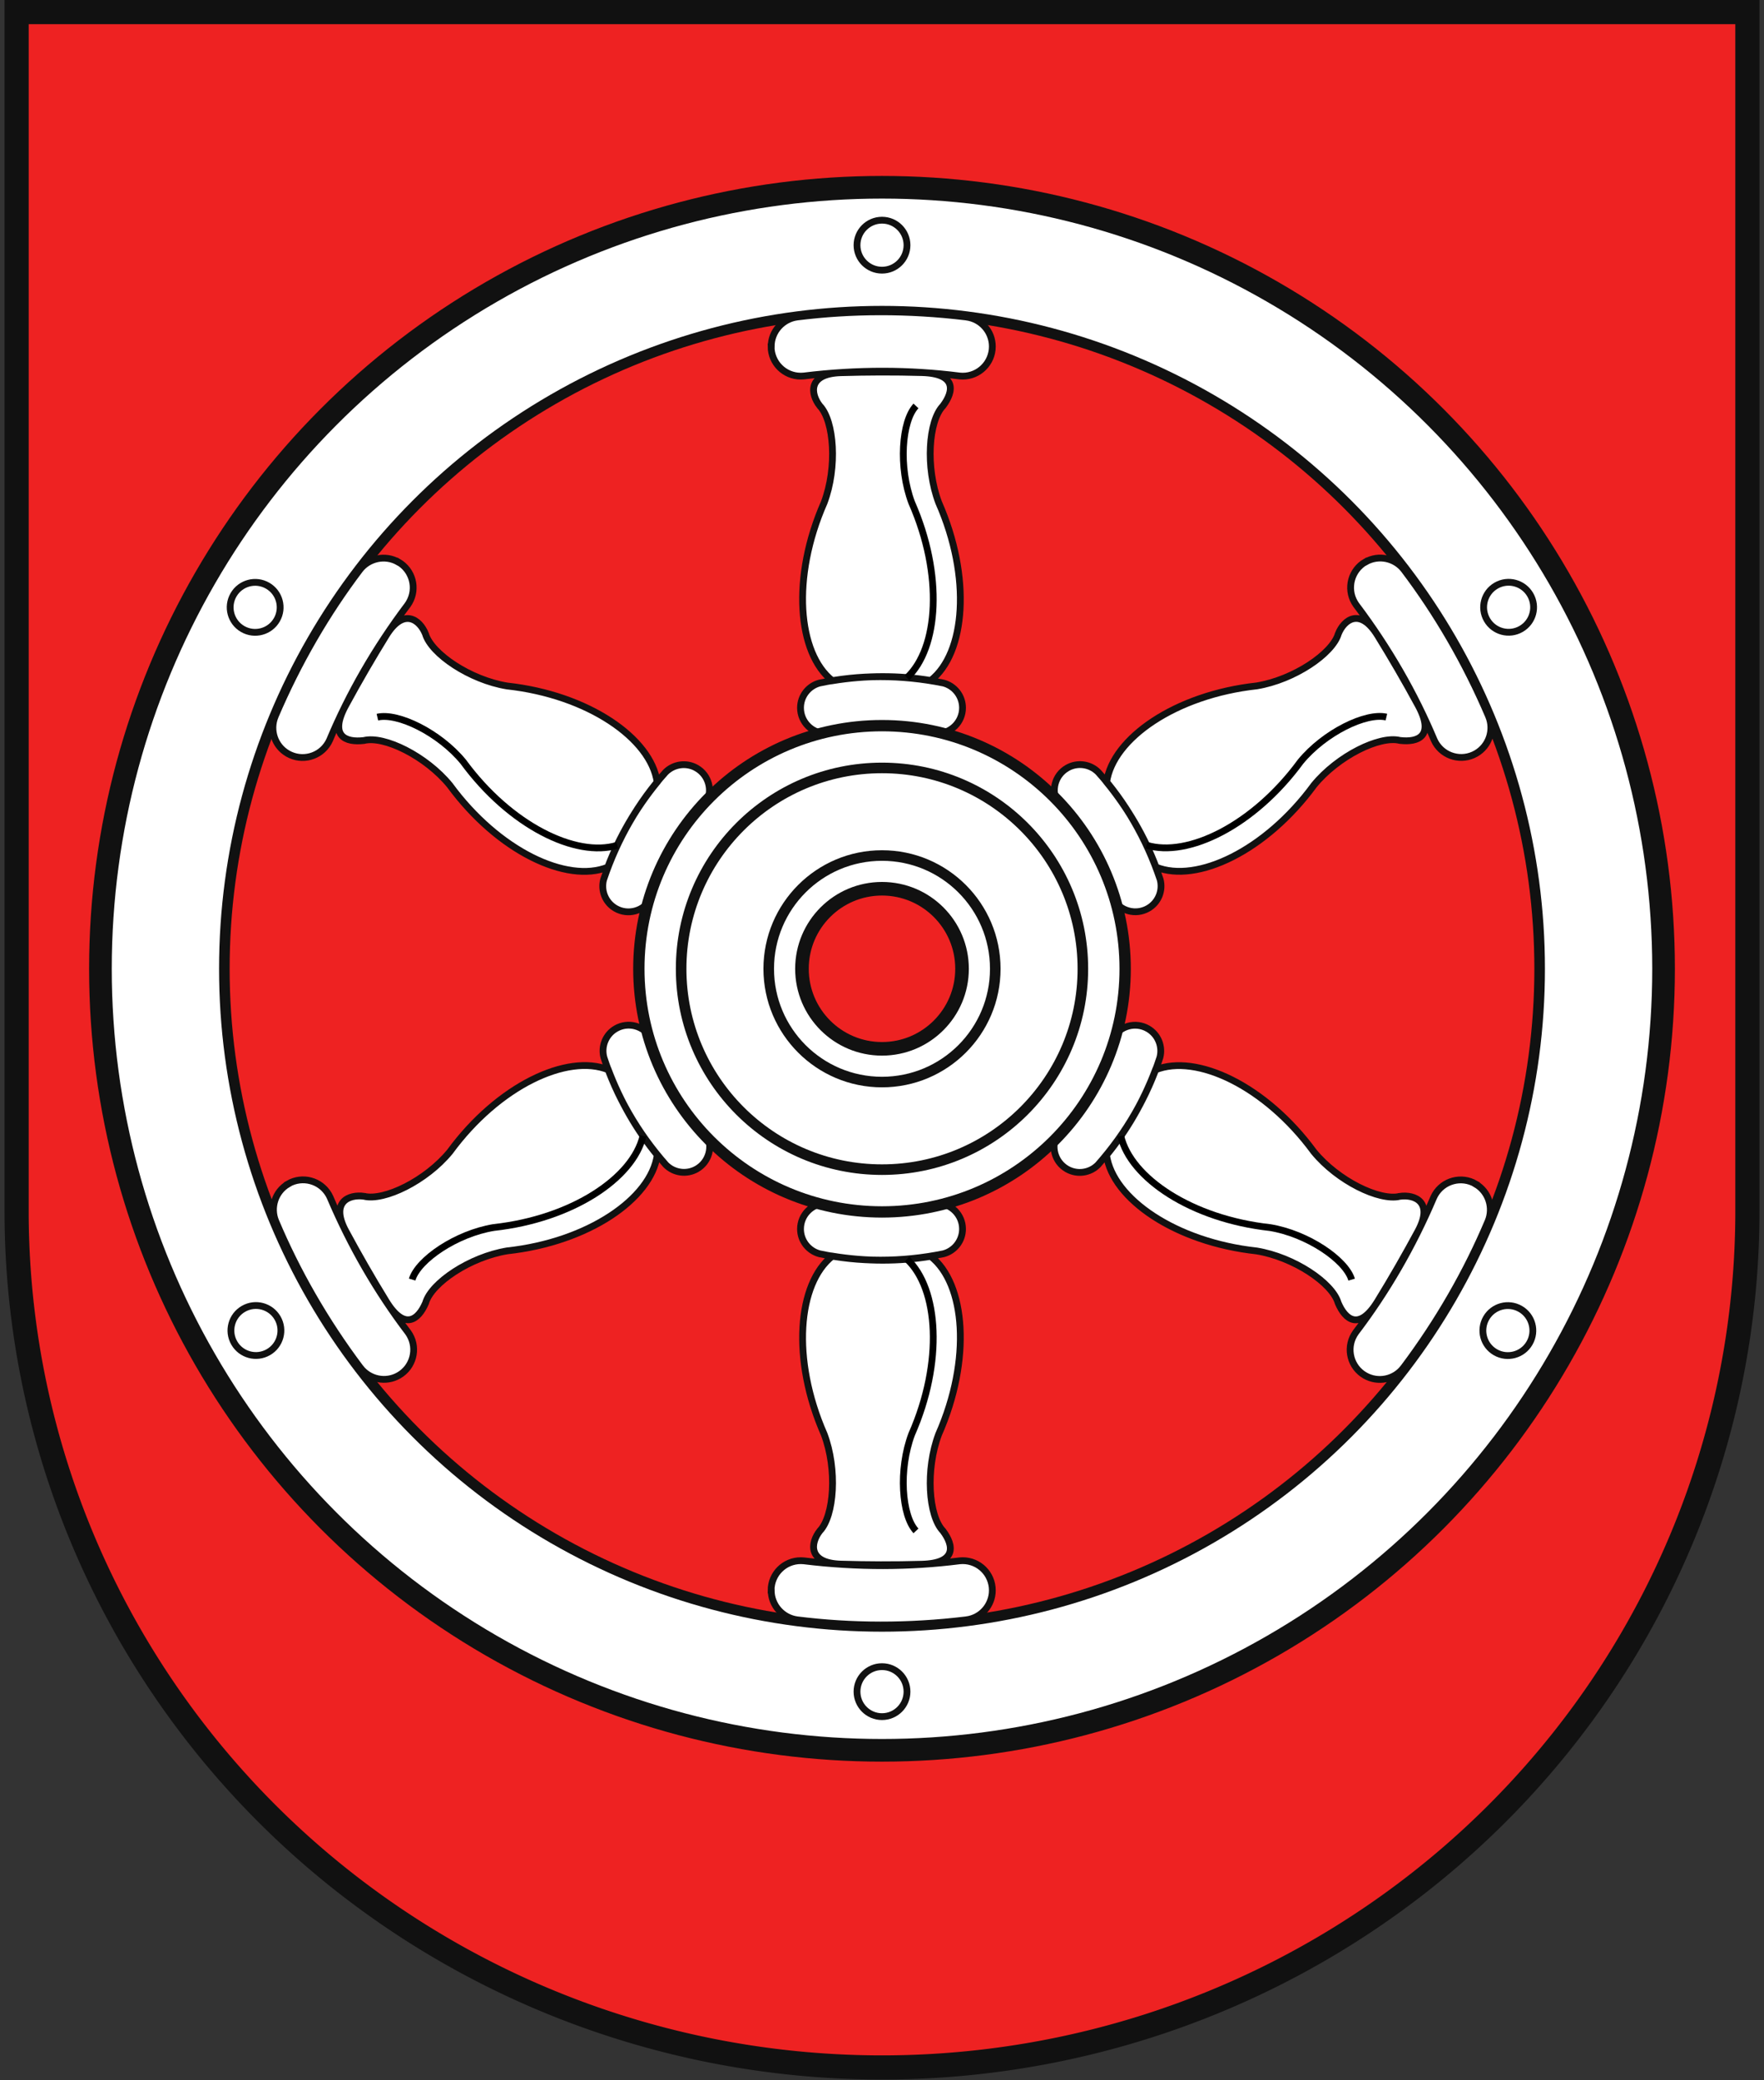 <?xml version="1.0" encoding="UTF-8"?>
<svg version="1.1" viewBox="0 0 2336 2755" xmlns="http://www.w3.org/2000/svg" xmlns:xlink="http://www.w3.org/1999/xlink">
<rect x="0" y="0" width="2336" height="2755" fill="#333333" stroke="none"/>
<path id="e" d="m22 16v1588a1146 1134 0 0 0 2292 0v-1588z" fill="#e22" stroke="#111" stroke-width="32"/>
<g stroke="#111">
<circle cx="1168" cy="1283" r="1035" fill="#fff" stroke-width="30"/>
<circle cx="1168" cy="1283" r="870.9" fill="#e22" stroke-width="14"/>
<use transform="matrix(.5 .866 -.866 .5 1695 -369.6)" xlink:href="#a"/>
<g id="a">
<g id="b" stroke-width="9">
<path d="m1101 970.7c45.17-8.866 90.6-8.686 132.7 0 2.24.47 4.55.71 6.93.71 18.78 0 34-15.22 34-34 0-15.73-10.68-28.96-25.17-32.82-56.16-11.34-111.9-11.16-164.2 0-14.5 3.89-25.18 17.12-25.18 32.82 0 18.78 15.22 34 34 34 2.38 0 4.69-.24 6.93-.71m-15.29-433.1c18.94 20.13 23.28 81.28 5.69 128-43.61 99.06-35.15 199.8 10.9 235.9 44.53-7.262 88.72-7.166 130.2-.32 46.02-36.06 54.15-136.6 10.52-235.6-17.59-46.64-13.55-108.1 5.69-128 14.57-19.44 18.29-42.84-27.88-44.13-36.83-1.025-72.99-.856-107.3.15-44.15 1.295-40.26 28.23-27.88 43.99zm-64.58-78.74c0 21.7 17.6 39.3 39.3 39.3 1.33 0 2.64-.06 3.96-.2 70.64-8.7 140.6-8.39 206.4 0 1.38.14 2.69.21 4.01.21 21.7 0 39.3-17.6 39.3-39.3 0-20.01-14.95-36.52-34.28-39.01l-.17-.05c-76.66-9.303-152.5-8.942-223.9 0-19.3 2.47-34.49 19.03-34.49 39.03z" fill="#fff"/>
<circle cx="1168" cy="324.7" r="33.1" fill="none"/>
<path d="m1213 537.6c-18.94 20.13-23.28 81.28-5.69 128 42.09 95.6 35.68 192.8-6.219 231.9" fill="none" stroke="#000"/>
</g>
<use transform="matrix(1,0,0,-1,0,2565)" xlink:href="#b"/>
</g>
<use transform="matrix(-.5 .866 -.866 -.5 2862 913)" xlink:href="#a"/>
<circle cx="1168" cy="1283" r="322" fill="#fff" stroke-width="15"/>
<circle cx="1168" cy="1283" r="266" fill="none" stroke-width="14"/>
<circle cx="1168" cy="1283" r="150" fill="#fff" stroke-width="14"/>
<circle cx="1168" cy="1283" r="106" fill="#e22" stroke-width="18"/>
</g>
</svg>
